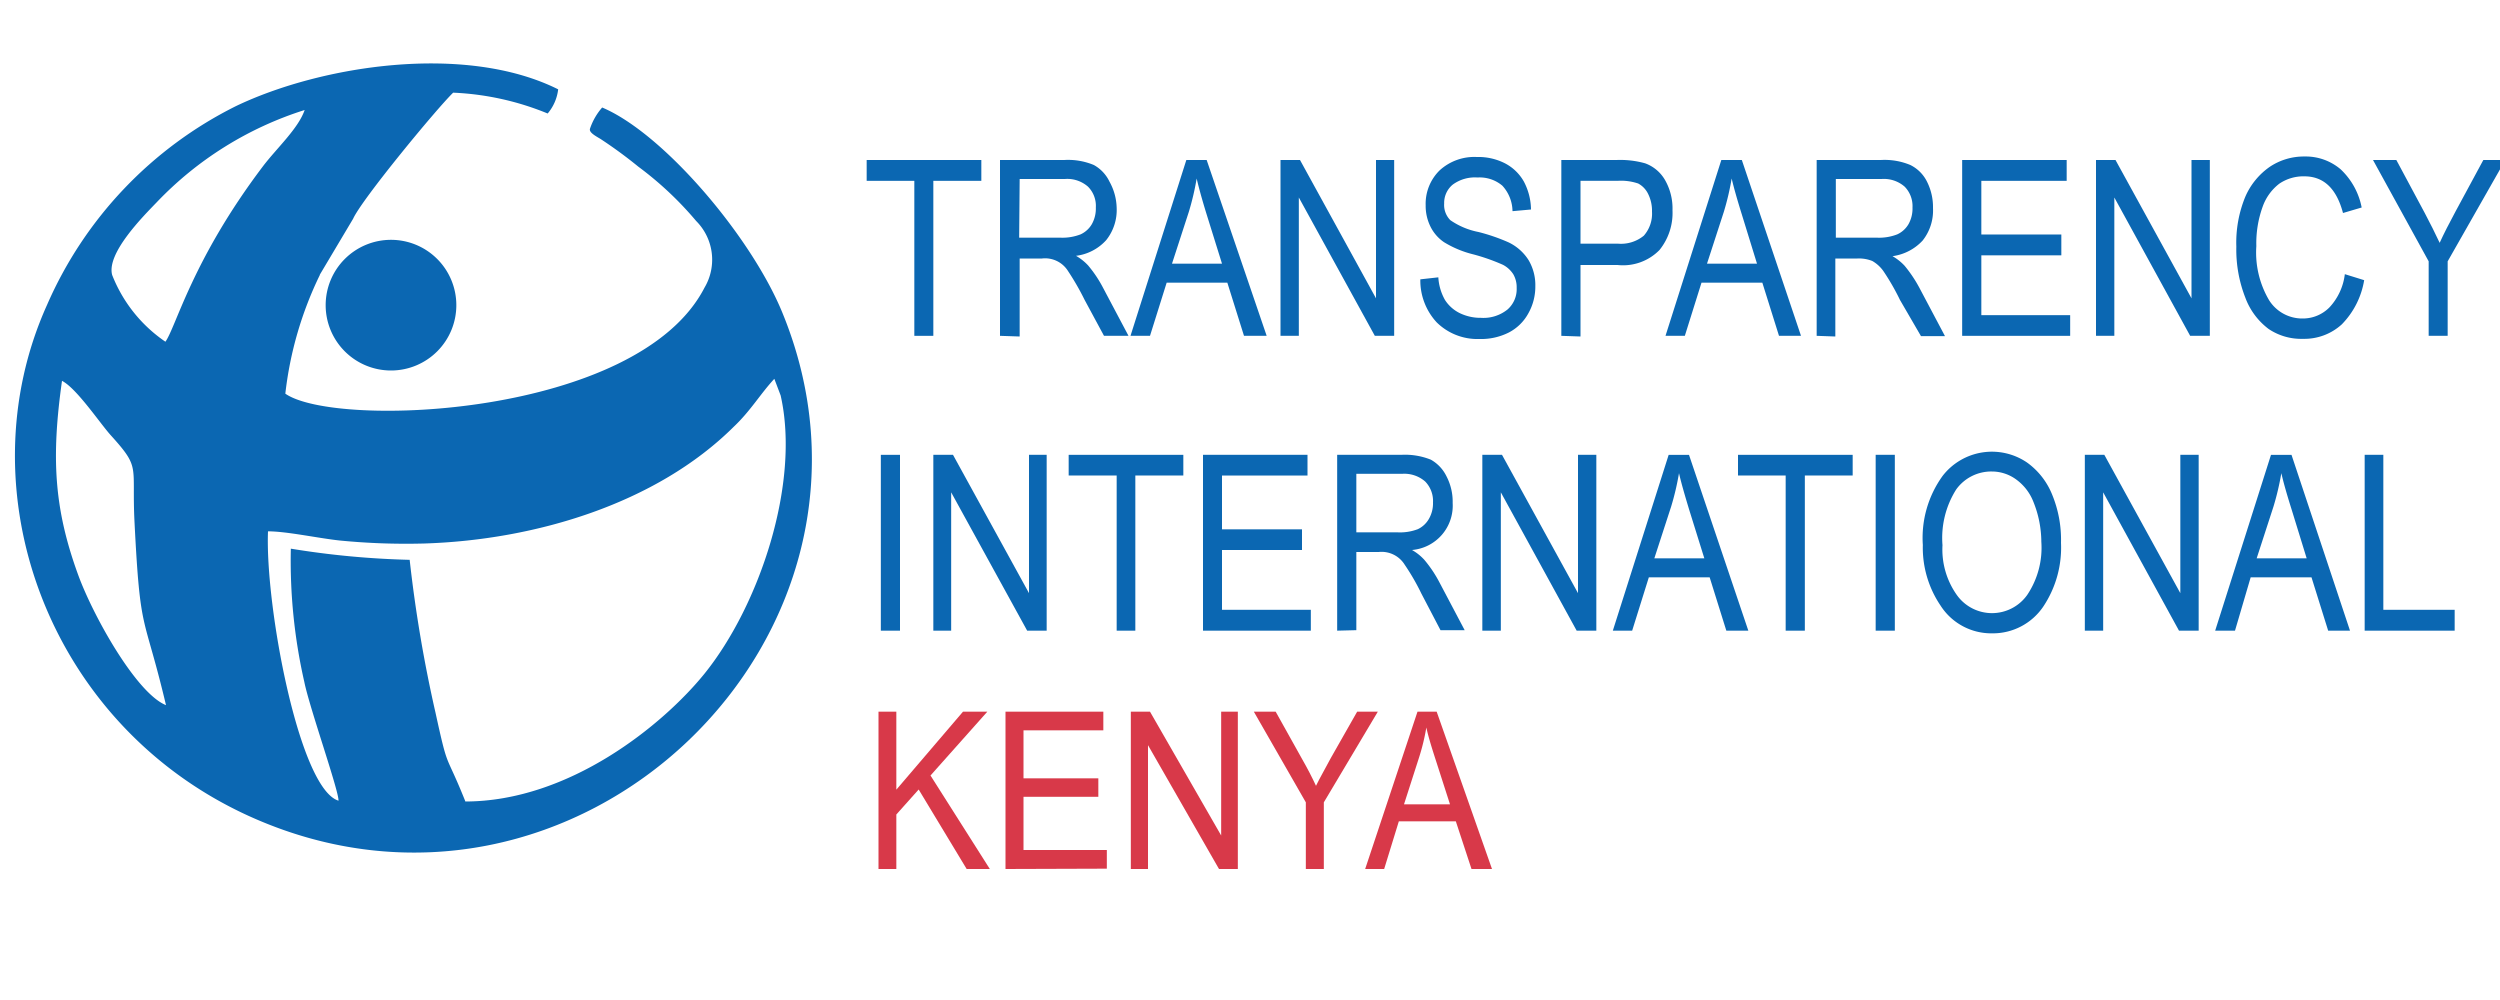 <svg id="Layer_1" data-name="Layer 1" xmlns="http://www.w3.org/2000/svg" viewBox="0 0 150 60"><defs><style>.cls-1,.cls-2{fill:#0b67b2;}.cls-1{fill-rule:evenodd;}.cls-3{fill:#d83949;}</style></defs><title>logos</title><path class="cls-1" d="M19.19,16.48l2-3.36c.52-1.16,5-6.59,6-7.56a16.77,16.77,0,0,1,5.67,1.25,2.72,2.72,0,0,0,.63-1.45c-5.59-2.79-14.24-1.43-19.32,1A24.06,24.06,0,0,0,2.82,18.3c-5,11.09,0,25.13,12.09,30.65C34.47,57.86,55,38.16,46.9,18.66,45,14.12,39.8,8,36.13,6.45a3.76,3.76,0,0,0-.73,1.27c-.07.22.3.42.62.61A27.16,27.16,0,0,1,38.3,10a20.46,20.46,0,0,1,3.47,3.26,3.29,3.29,0,0,1,.5,4c-4,7.77-22.14,8.47-25.15,6.36a21.89,21.89,0,0,1,2.07-7.12m-9.27,4a8.66,8.66,0,0,1-3.19-4C6.38,15.2,8.57,13,9.4,12.14A21,21,0,0,1,18.28,6.6c-.39,1.13-1.7,2.31-2.52,3.4C11.52,15.61,10.56,19.63,9.92,20.51Zm18,27.58c-1.23-3.07-1-1.71-1.79-5.32a81.72,81.72,0,0,1-1.55-9.17,51.82,51.82,0,0,1-7.13-.67,32.76,32.76,0,0,0,.81,8c.31,1.54,2.08,6.55,2.05,7.12-2.36-.71-4.41-11.72-4.23-16.16,1.13,0,3,.41,4.3.55a40.6,40.6,0,0,0,5.08.18c6.65-.21,13.92-2.39,18.56-7,1-.94,1.62-2,2.44-2.88l.38,1c1.19,5.28-1.28,12.61-4.57,16.69C39.81,43.46,34.17,48.1,27.88,48.09ZM3.72,22.85C4.6,23.3,6,25.4,6.65,26.12c1.81,2,1.25,1.75,1.42,5.19.35,6.94.54,5.31,1.89,11C8.19,41.6,5.61,37,4.7,34.52,3.22,30.48,3.08,27.41,3.72,22.85Z"/><path class="cls-1" d="M27.38,18.29a3.92,3.92,0,1,1-3.92-3.9A3.92,3.92,0,0,1,27.38,18.29Z"/><path class="cls-2" d="M54.86,20.15v-9.3H52V9.6h6.88v1.25H56v9.3Z"/><path class="cls-2" d="M60,20.15V9.6h3.85a4,4,0,0,1,1.78.3,2.24,2.24,0,0,1,.94,1A3.39,3.39,0,0,1,67,12.47a2.9,2.9,0,0,1-.63,1.94,2.93,2.93,0,0,1-1.81.94,3.1,3.1,0,0,1,.73.58,7.38,7.38,0,0,1,.9,1.35l1.52,2.87H66.24L65.08,18a15.61,15.61,0,0,0-1-1.74,1.62,1.62,0,0,0-1.56-.75H61.18v4.68Zm1.15-5.89h2.47a3,3,0,0,0,1.22-.2,1.51,1.51,0,0,0,.67-.61,1.91,1.91,0,0,0,.24-1,1.63,1.63,0,0,0-.47-1.25,1.88,1.88,0,0,0-1.39-.46H61.18Z"/><path class="cls-2" d="M67.83,20.15,71.18,9.6H72.4L76,20.15H74.64l-1-3.19H70L69,20.15Zm2.49-4.33h3l-.91-2.92c-.28-.9-.48-1.63-.61-2.19a16,16,0,0,1-.47,2Z"/><path class="cls-2" d="M76.83,20.15V9.6H78l4.56,8.3V9.6h1.09V20.15H82.49l-4.56-8.3v8.3Z"/><path class="cls-2" d="M85.22,16.76l1.08-.12A3.13,3.13,0,0,0,86.7,18a2.21,2.21,0,0,0,.87.78,2.85,2.85,0,0,0,1.29.29,2.3,2.3,0,0,0,1.59-.5A1.62,1.62,0,0,0,91,17.28a1.56,1.56,0,0,0-.2-.82,1.64,1.64,0,0,0-.62-.57,11.74,11.74,0,0,0-1.79-.63,6.16,6.16,0,0,1-1.75-.73,2.42,2.42,0,0,1-.81-.93,2.8,2.8,0,0,1-.29-1.28,2.81,2.81,0,0,1,.83-2.09,3.08,3.08,0,0,1,2.24-.81,3.51,3.51,0,0,1,1.69.38,2.76,2.76,0,0,1,1.13,1.09,3.69,3.69,0,0,1,.43,1.68l-1.11.1a2.3,2.3,0,0,0-.61-1.53,2.11,2.11,0,0,0-1.49-.49,2.24,2.24,0,0,0-1.49.43,1.42,1.42,0,0,0-.51,1.13,1.29,1.29,0,0,0,.37,1,4.46,4.46,0,0,0,1.69.71,11.25,11.25,0,0,1,1.8.62,2.9,2.9,0,0,1,1.2,1.06,2.94,2.94,0,0,1,.41,1.57,3.27,3.27,0,0,1-.43,1.65,2.8,2.8,0,0,1-1.16,1.13,3.69,3.69,0,0,1-1.76.39,3.48,3.48,0,0,1-2.57-1A3.7,3.7,0,0,1,85.22,16.76Z"/><path class="cls-2" d="M93.68,20.15V9.6H97a5.51,5.51,0,0,1,1.71.2,2.27,2.27,0,0,1,1.19,1,3.44,3.44,0,0,1,.45,1.82A3.54,3.54,0,0,1,99.57,15a3.06,3.06,0,0,1-2.52.9H94.83v4.29Zm1.15-5.53h2.25a2.16,2.16,0,0,0,1.55-.48,2,2,0,0,0,.49-1.44,2.27,2.27,0,0,0-.24-1.08,1.39,1.39,0,0,0-.59-.61,3.21,3.21,0,0,0-1.24-.16H94.83Z"/><path class="cls-2" d="M99.93,20.15,103.28,9.6h1.23l3.55,10.55h-1.32l-1-3.19h-3.65l-1,3.19Zm2.49-4.33h3l-.9-2.92c-.28-.9-.49-1.63-.62-2.19a16,16,0,0,1-.47,2Z"/><path class="cls-2" d="M109,20.15V9.6h3.85a4,4,0,0,1,1.77.3,2.2,2.2,0,0,1,1,1,3.39,3.39,0,0,1,.36,1.59,2.9,2.9,0,0,1-.62,1.94,3,3,0,0,1-1.81.94,3.1,3.1,0,0,1,.73.58,7.93,7.93,0,0,1,.9,1.35l1.52,2.87h-1.44L114,18a13.83,13.83,0,0,0-1-1.74,2.1,2.1,0,0,0-.66-.6,2.15,2.15,0,0,0-.9-.15h-1.32v4.68Zm1.15-5.89h2.46a3,3,0,0,0,1.23-.2,1.51,1.51,0,0,0,.67-.61,1.91,1.91,0,0,0,.24-1,1.67,1.67,0,0,0-.47-1.25,1.9,1.9,0,0,0-1.39-.46h-2.74Z"/><path class="cls-2" d="M117.73,20.15V9.6H124v1.25h-5.12v3.22h4.8v1.25h-4.8v3.59h5.33v1.24Z"/><path class="cls-2" d="M125.76,20.15V9.6h1.17l4.56,8.3V9.6h1.1V20.15h-1.18l-4.55-8.3v8.3Z"/><path class="cls-2" d="M140.69,16.45l1.16.36a4.93,4.93,0,0,1-1.34,2.65,3.33,3.33,0,0,1-2.33.87,3.5,3.5,0,0,1-2.06-.59,4.15,4.15,0,0,1-1.4-1.88,7.9,7.9,0,0,1-.54-3.06,7.23,7.23,0,0,1,.54-3A4.24,4.24,0,0,1,136.2,10a3.68,3.68,0,0,1,2.08-.61,3.23,3.23,0,0,1,2.16.77,4.25,4.25,0,0,1,1.26,2.29l-1.12.33c-.39-1.47-1.16-2.2-2.32-2.2a2.58,2.58,0,0,0-1.5.44,3,3,0,0,0-1,1.38,6.46,6.46,0,0,0-.38,2.37,5.63,5.63,0,0,0,.77,3.25,2.35,2.35,0,0,0,2,1.09,2.24,2.24,0,0,0,1.62-.67A3.53,3.53,0,0,0,140.69,16.45Z"/><path class="cls-2" d="M145.72,20.15V15.68L142.38,9.6h1.4l1.71,3.19c.33.63.63,1.22.89,1.78.25-.55.57-1.17.94-1.86L149,9.6h1.32l-3.46,6.08v4.47Z"/><path class="cls-2" d="M52.85,37.84V27.29H54V37.84Z"/><path class="cls-2" d="M56,37.84V27.29h1.18l4.56,8.3v-8.3H62.8V37.84H61.63l-4.56-8.3v8.3Z"/><path class="cls-2" d="M67,37.84V28.53H64.12V27.29H71v1.24H68.12v9.31Z"/><path class="cls-2" d="M72.18,37.84V27.29h6.27v1.24H73.32v3.23h4.8V33h-4.8v3.59h5.33v1.25Z"/><path class="cls-2" d="M80.23,37.84V27.29h3.84a4.16,4.16,0,0,1,1.78.29,2.29,2.29,0,0,1,.94,1,3.29,3.29,0,0,1,.37,1.6A2.67,2.67,0,0,1,84.72,33a3,3,0,0,1,.74.59,7.47,7.47,0,0,1,.9,1.34l1.52,2.88H86.43l-1.15-2.2a13.49,13.49,0,0,0-1-1.73,1.63,1.63,0,0,0-1.56-.76H81.38v4.69Zm1.15-5.9h2.46a3,3,0,0,0,1.23-.19,1.5,1.5,0,0,0,.66-.61,1.86,1.86,0,0,0,.25-1,1.67,1.67,0,0,0-.47-1.25,1.9,1.9,0,0,0-1.39-.46H81.38Z"/><path class="cls-2" d="M88.94,37.84V27.29h1.18l4.56,8.3v-8.3h1.1V37.84H94.6l-4.55-8.3v8.3Z"/><path class="cls-2" d="M96.77,37.84l3.35-10.55h1.22l3.56,10.55h-1.32l-1-3.2H98.93l-1,3.2Zm2.49-4.34h3l-.91-2.92c-.27-.89-.48-1.62-.61-2.19a16,16,0,0,1-.47,2Z"/><path class="cls-2" d="M107.14,37.84V28.53h-2.86V27.29h6.88v1.24h-2.87v9.31Z"/><path class="cls-2" d="M112.54,37.84V27.29h1.15V37.84Z"/><path class="cls-2" d="M115.37,32.7a6.35,6.35,0,0,1,1.19-4.15,3.74,3.74,0,0,1,5.06-.8,4.38,4.38,0,0,1,1.49,1.88,7.11,7.11,0,0,1,.55,2.94,6.37,6.37,0,0,1-1.06,3.82A3.65,3.65,0,0,1,119.52,38a3.61,3.61,0,0,1-3.09-1.67A6.19,6.19,0,0,1,115.37,32.7Zm1.18,0a4.72,4.72,0,0,0,.86,3,2.59,2.59,0,0,0,4.22,0,5.08,5.08,0,0,0,.85-3.19A6.47,6.47,0,0,0,122,30.1a3,3,0,0,0-1-1.31,2.47,2.47,0,0,0-1.49-.5,2.59,2.59,0,0,0-2.14,1.08A5.45,5.45,0,0,0,116.55,32.72Z"/><path class="cls-2" d="M125.09,37.84V27.29h1.17l4.56,8.3v-8.3h1.1V37.84h-1.18l-4.55-8.3v8.3Z"/><path class="cls-2" d="M132.91,37.84l3.35-10.55h1.23L141,37.84h-1.31l-1-3.2h-3.65l-.94,3.2Zm2.49-4.34h3l-.9-2.92c-.28-.89-.49-1.62-.62-2.19a16,16,0,0,1-.47,2Z"/><path class="cls-2" d="M141.88,37.84V27.29H143v9.3h4.28v1.25Z"/><path class="cls-3" d="M52.71,52.14V42.7h1.07v4.68l4-4.68h1.46l-3.41,3.83,3.56,5.61H58l-2.88-4.77-1.34,1.5v3.27Z"/><path class="cls-3" d="M60.33,52.14V42.7H66.2v1.12H61.41V46.7H65.9v1.11H61.41V51h5v1.12Z"/><path class="cls-3" d="M67.85,52.14V42.7H69l4.27,7.43V42.7h1v9.44H73.14l-4.26-7.43v7.43Z"/><path class="cls-3" d="M78.35,52.14v-4L75.23,42.7h1.31l1.59,2.85c.32.56.6,1.1.83,1.6.24-.5.54-1,.89-1.67l1.58-2.78h1.24l-3.24,5.44v4Z"/><path class="cls-3" d="M81.91,52.14l3.14-9.44H86.2l3.32,9.44H88.29l-.94-2.86H83.93l-.88,2.86Zm2.33-3.88H87l-.84-2.61c-.26-.8-.46-1.45-.58-2a12.89,12.89,0,0,1-.44,1.81Z"/></svg>